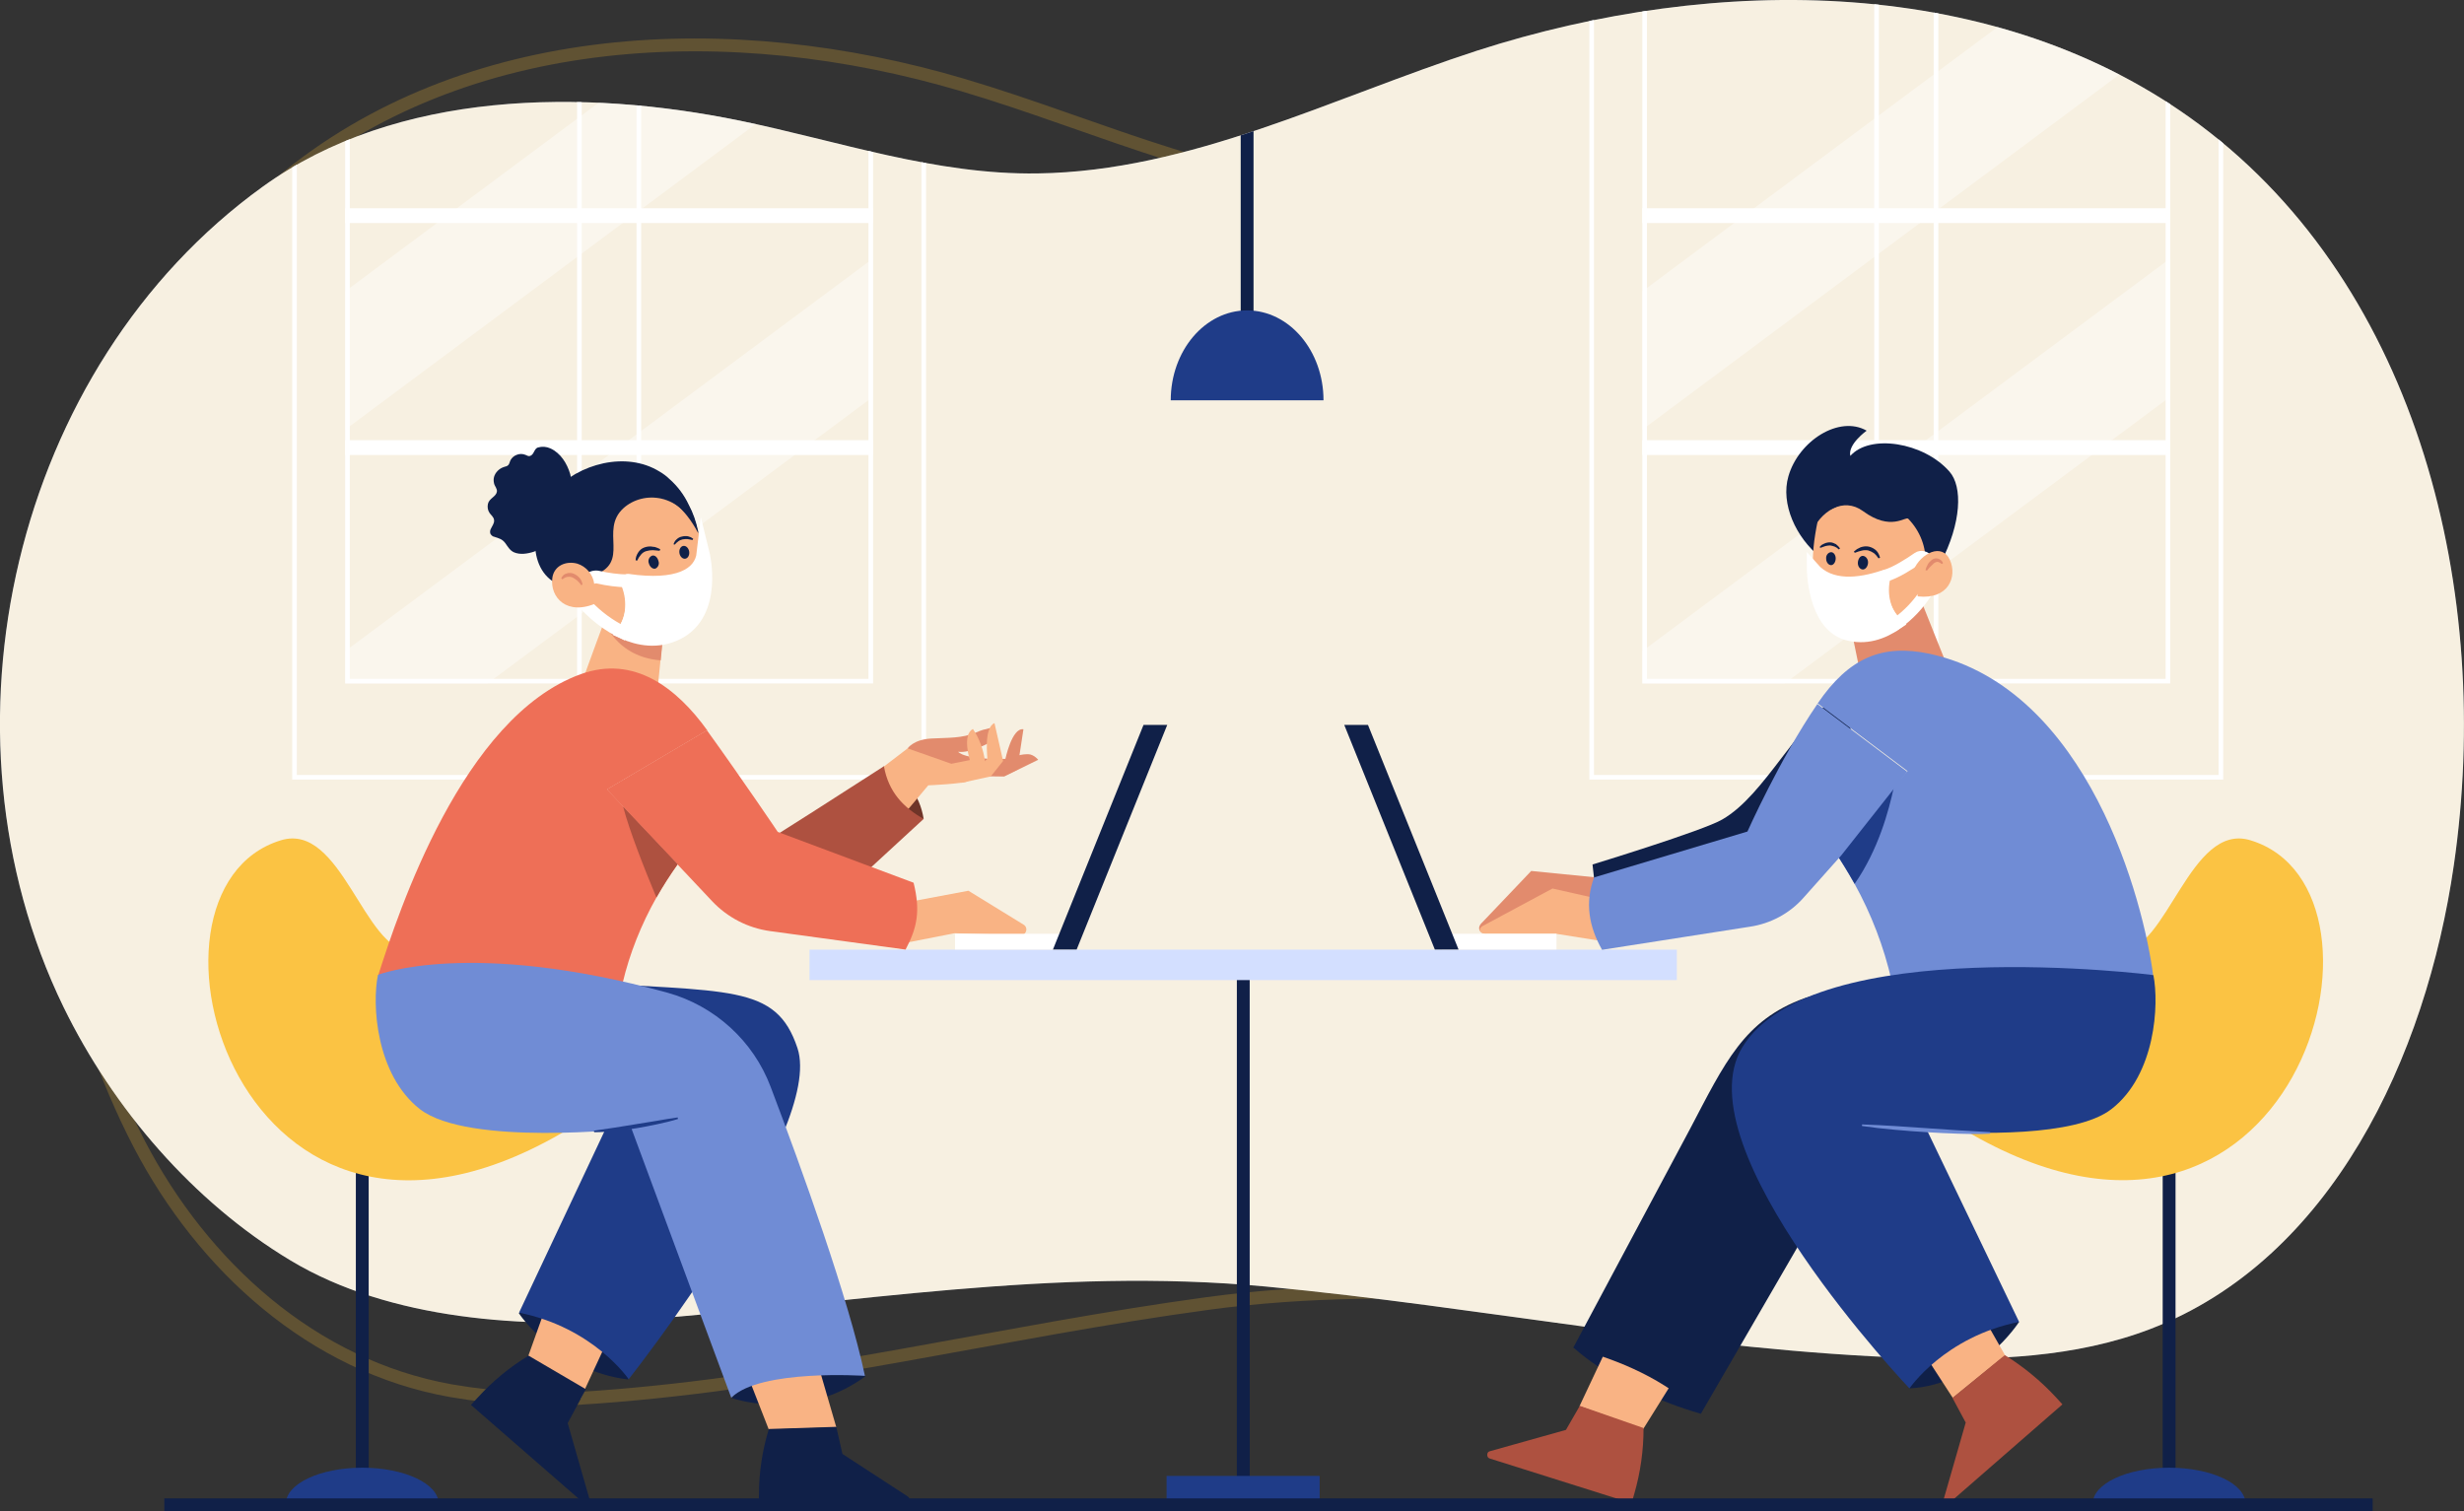 <svg id="egk4rzqhx9se1" xmlns="http://www.w3.org/2000/svg" xmlns:xlink="http://www.w3.org/1999/xlink" viewBox="0 0 800 490.6" shape-rendering="geometricPrecision" text-rendering="geometricPrecision"><rect x="0" y="0" width="800" height="490.6" fill="#333333" stroke="none"/><style><![CDATA[#egk4rzqhx9se133_ts {animation: egk4rzqhx9se133_ts__ts 4000ms linear infinite normal forwards}@keyframes egk4rzqhx9se133_ts__ts { 0% {transform: translate(534.251px,165.973px) scale(0.152,0.152)} 30% {transform: translate(534.251px,165.973px) scale(0.152,0.152)} 37.5% {transform: translate(534.251px,165.973px) scale(1,1)} 82.5% {transform: translate(534.251px,165.973px) scale(1,1)} 90% {transform: translate(534.251px,165.973px) scale(0.152,0.152)} 100% {transform: translate(534.251px,165.973px) scale(0.152,0.152)} }#egk4rzqhx9se133 {animation: egk4rzqhx9se133_c_o 4000ms linear infinite normal forwards}@keyframes egk4rzqhx9se133_c_o { 0% {opacity: 0} 30% {opacity: 0} 37.5% {opacity: 1} 82.5% {opacity: 1} 87.5% {opacity: 0} 100% {opacity: 0} }#egk4rzqhx9se140_ts {animation: egk4rzqhx9se140_ts__ts 4000ms linear infinite normal forwards}@keyframes egk4rzqhx9se140_ts__ts { 0% {transform: translate(271.521px,186.886px) scale(0.18,0.18)} 7.5% {transform: translate(271.521px,186.886px) scale(0.18,0.18)} 15% {transform: translate(271.521px,186.886px) scale(1,1)} 67.5% {transform: translate(271.521px,186.886px) scale(1,1)} 75% {transform: translate(271.521px,186.886px) scale(0.18,0.18)} 100% {transform: translate(271.521px,186.886px) scale(0.18,0.18)} }#egk4rzqhx9se140 {animation: egk4rzqhx9se140_c_o 4000ms linear infinite normal forwards}@keyframes egk4rzqhx9se140_c_o { 0% {opacity: 0} 7.5% {opacity: 0} 15% {opacity: 1} 67.5% {opacity: 1} 72.5% {opacity: 0} 100% {opacity: 0} }]]></style><defs><path id="egk4rzqhx9se2" d="M796.7,280.9C787.7,343.2,756.9,409,698.1,431.5C673.8,440.8,647.1,441.7,621,440.9C550.5,438.6,481.2,424.3,411.1,417.7C341.7,411.2,276.4,423.3,207.4,428.5C170.5,431.3,126.7,428.7,94.3,409.2C62.7,390.2,36.7,359.9,20.6,326.9C-22.9,237.4,4.2,119.1,85.3,60.6C129,29.1,189.6,28.8,240.3,39.2C272.4,45.8,303.7,56.8,336.9,56.3C386.5,55.6,432.3,31.8,479.4,16.5C557.2,-8.6,648.7,-8.4,714.2,40.5C785.5,93.7,809.5,192.8,796.7,280.9Z"/></defs><g id="egk4rzqhx9se3"><g id="egk4rzqhx9se4" transform="matrix(1 0 0 1 -215.556 -214.544)"><g id="egk4rzqhx9se5" transform="matrix(1 0 0 1 215.556 214.544)"><path id="egk4rzqhx9se6" d="M20.8,301.2C25.8,325.6,34,349.8,45.2,371.4C65.9,411.1,101.5,443.5,146.4,451.5C162,454.2,178,454.9,193.8,453.6C260.6,448.8,325.7,432.2,392,423.2C457.6,414.3,519.9,424,585.5,426.7C620.6,428.1,662,424,692,403.5C721.3,383.5,744.8,352.5,758.9,319.2C797,229,767,112.5,687.9,57.4C645.3,27.7,587.9,29.5,540.2,41.6C510,49.3,480.7,61.3,449.2,62C402.2,63.1,357.9,41,312.6,27.6C237.8,5.4,151.1,8.8,90.7,59.6C29.8,110.9,8.3,195.4,16.3,272.2C17.3,281.8,18.8,291.5,20.8,301.2Z" opacity="0.3" fill="none" stroke="rgb(200,155,53)" stroke-width="4.167" stroke-miterlimit="10"/><g id="egk4rzqhx9se7"><g id="egk4rzqhx9se8"><g id="egk4rzqhx9se9"><g id="egk4rzqhx9se10" clip-path="url(#egk4rzqhx9se36)"><g id="egk4rzqhx9se11"><path id="egk4rzqhx9se12" d="M796.7,280.9C787.7,343.2,756.9,409,698.1,431.5C673.8,440.8,647.1,441.7,621,440.9C550.5,438.6,481.2,424.3,411.1,417.7C341.7,411.2,276.4,423.3,207.4,428.5C170.5,431.3,126.7,428.7,94.3,409.2C62.7,390.2,36.7,359.9,20.6,326.9C-22.9,237.4,4.2,119.1,85.3,60.6C129,29.1,189.6,28.8,240.3,39.2C272.4,45.8,303.7,56.8,336.9,56.3C386.5,55.6,432.3,31.8,479.4,16.5C557.2,-8.6,648.7,-8.4,714.2,40.5C785.5,93.7,809.5,192.8,796.7,280.9Z" fill="rgb(255,255,255)" stroke="none" stroke-width="1"/><g id="egk4rzqhx9se13" opacity="0.15"><path id="egk4rzqhx9se14" d="M796.7,280.9C787.7,343.2,756.9,409,698.1,431.5C673.8,440.8,647.1,441.7,621,440.9C550.5,438.6,481.2,424.3,411.1,417.7C341.7,411.2,276.4,423.3,207.4,428.5C170.5,431.3,126.7,428.7,94.3,409.2C62.7,390.2,36.7,359.9,20.6,326.9C-22.9,237.4,4.2,119.1,85.3,60.6C129,29.1,189.6,28.8,240.3,39.2C272.4,45.8,303.7,56.8,336.9,56.3C386.5,55.6,432.3,31.8,479.4,16.5C557.2,-8.6,648.7,-8.4,714.2,40.5C785.5,93.7,809.5,192.8,796.7,280.9Z" fill="rgb(200,155,53)" stroke="none" stroke-width="1"/></g><g id="egk4rzqhx9se15" transform="matrix(1 0 0 1 516.024 -6.603)"><path id="egk4rzqhx9se16" d="M204.3,1.5L204.3,258.2L1.5,258.2L1.5,1.5L204.3,1.5M205.8,0L0,0L0,259.7L205.8,259.7L205.8,0L205.8,0Z" fill="rgb(255,255,255)" stroke="none" stroke-width="1"/><path id="egk4rzqhx9se17" d="M188.6,0L188.6,18.5L17.2,146.1L17.2,101.2L153.2,0L188.6,0Z" opacity="0.4" fill="rgb(255,255,255)" stroke="none" stroke-width="1"/><path id="egk4rzqhx9se18" d="M188.6,90.5L188.6,135.4L63.4,228.5L17.2,228.5L17.2,218L188.6,90.5Z" opacity="0.4" fill="rgb(255,255,255)" stroke="none" stroke-width="1"/><path id="egk4rzqhx9se19" d="M187.1,1.5L187.1,227L18.7,227L18.7,1.5L187.1,1.5M188.6,0L17.2,0L17.2,228.5L188.6,228.5L188.6,0L188.6,0Z" fill="rgb(255,255,255)" stroke="none" stroke-width="1"/><path id="egk4rzqhx9se20" d="M111.8,2.9L111.8,227L94,227L94,2.9L111.8,2.9M113.3,1.4L92.5,1.4L92.5,228.5L113.3,228.5L113.3,1.4Z" fill="rgb(255,255,255)" stroke="none" stroke-width="1"/><g id="egk4rzqhx9se21" transform="matrix(1 0 0 1 17.18 76.606)"><line id="egk4rzqhx9se22" x1="0" y1="0" x2="171.4" y2="0" fill="none" stroke="rgb(255,255,255)" stroke-width="4.8" stroke-miterlimit="10"/><line id="egk4rzqhx9se23" x1="0" y1="75.3" x2="171.4" y2="75.3" fill="none" stroke="rgb(255,255,255)" stroke-width="4.8" stroke-miterlimit="10"/></g></g><g id="egk4rzqhx9se24" transform="matrix(1 0 0 1 94.869 -6.603)"><path id="egk4rzqhx9se25" d="M204.3,1.5L204.3,258.2L1.5,258.2L1.5,1.5L204.3,1.5M205.8,0L0,0L0,259.7L205.8,259.7L205.8,0Z" fill="rgb(255,255,255)" stroke="none" stroke-width="1"/><path id="egk4rzqhx9se26" d="M188.6,0L188.6,18.5L17.2,146.1L17.2,101.2L153.2,0L188.6,0Z" opacity="0.4" fill="rgb(255,255,255)" stroke="none" stroke-width="1"/><path id="egk4rzqhx9se27" d="M188.6,90.5L188.6,135.4L63.4,228.5L17.2,228.5L17.2,218L188.6,90.5Z" opacity="0.4" fill="rgb(255,255,255)" stroke="none" stroke-width="1"/><path id="egk4rzqhx9se28" d="M187.1,1.5L187.1,227L18.7,227L18.7,1.5L187.1,1.5M188.6,0L17.2,0L17.2,228.5L188.6,228.5L188.6,0L188.6,0Z" fill="rgb(255,255,255)" stroke="none" stroke-width="1"/><path id="egk4rzqhx9se29" d="M111.8,2.9L111.8,227L94,227L94,2.9L111.8,2.9M113.3,1.4L92.5,1.4L92.5,228.5L113.3,228.5L113.3,1.4Z" fill="rgb(255,255,255)" stroke="none" stroke-width="1"/><g id="egk4rzqhx9se30" transform="matrix(1 0 0 1 17.18 76.606)"><line id="egk4rzqhx9se31" x1="0" y1="0" x2="171.4" y2="0" fill="none" stroke="rgb(255,255,255)" stroke-width="4.8" stroke-miterlimit="10"/><line id="egk4rzqhx9se32" x1="0" y1="75.3" x2="171.4" y2="75.3" fill="none" stroke="rgb(255,255,255)" stroke-width="4.8" stroke-miterlimit="10"/></g></g><g id="egk4rzqhx9se33" transform="matrix(1 0 0 1 380.109 -2.927)"><line id="egk4rzqhx9se34" x1="24.8" y1="0" x2="24.8" y2="109.6" fill="none" stroke="rgb(16,32,72)" stroke-width="4.167" stroke-miterlimit="10"/><path id="egk4rzqhx9se35" d="M49.6,132.9C49.6,116.8,38.5,103.7,24.8,103.7C11.1,103.7,0,116.8,0,132.9L49.6,132.9Z" fill="rgb(31,60,136)" stroke="none" stroke-width="1"/></g></g><clipPath id="egk4rzqhx9se36"><use id="egk4rzqhx9se37" width="800.001" height="441.133" xlink:href="#egk4rzqhx9se2" fill="rgb(0,0,0)" stroke="none" stroke-width="1"/></clipPath></g></g></g></g></g><g id="egk4rzqhx9se38" transform="matrix(1 0 0 1 478.382 522.84)"><g id="egk4rzqhx9se39" transform="matrix(1 0 0 1 115.934 4.975)"><line id="egk4rzqhx9se40" x1="24.9" y1="0" x2="24.9" y2="170.5" fill="none" stroke="rgb(16,32,72)" stroke-width="4.167" stroke-miterlimit="10"/><rect id="egk4rzqhx9se41" width="49.7" height="9.2" rx="0" ry="0" transform="matrix(1 0 0 1 0 165.9)" fill="rgb(31,60,136)" stroke="none" stroke-width="1"/></g><rect id="egk4rzqhx9se42" width="281.6" height="9.9" rx="0" ry="0" fill="rgb(211,223,255)" stroke="none" stroke-width="1"/></g><g id="egk4rzqhx9se43" transform="matrix(1 0 0 1 283.176 333.13)"><g id="egk4rzqhx9se44" transform="matrix(1 0 0 1 85.297 199.99)"><path id="egk4rzqhx9se45" d="M15.5,107.7C15.5,107.7,27.7,126.5,51.1,129.3L43.5,104L15.5,107.7Z" fill="rgb(16,32,72)" stroke="none" stroke-width="1"/><g id="egk4rzqhx9se46" transform="matrix(1 0 0 1 0 98.45)"><path id="egk4rzqhx9se47" d="M46.3,13.9L26.9,0L18.6,23.2L35.6,37L46.3,13.9Z" fill="rgb(249,179,132)" stroke="none" stroke-width="1"/><path id="egk4rzqhx9se48" d="M0,39.1L36.3,70.7C36.8,71.2,37.7,71.1,38.1,70.6C38.4,70.3,38.5,69.8,38.4,69.4L31.4,45L37.3,34L18.7,23.1L18.7,23.1C12.6,26.8,7,31.4,2.1,36.8L0,39.1Z" fill="rgb(16,32,72)" stroke="none" stroke-width="1"/></g><path id="egk4rzqhx9se49" d="M31.2,0C83.8,3.7,99,0.6,106,21.7C114.9,48.5,51.2,129.2,51.2,129.2C51.2,129.2,39.8,112.4,15.6,107.6L48.7,37.3L31.2,0Z" fill="rgb(31,60,136)" stroke="none" stroke-width="1"/></g><g id="egk4rzqhx9se50" transform="matrix(1 0 0 1 0 153.615)"><line id="egk4rzqhx9se51" x1="50" y1="100.6" x2="50" y2="210.2" fill="none" stroke="rgb(16,32,72)" stroke-width="4.167" stroke-miterlimit="10"/><path id="egk4rzqhx9se52" d="M65.7,36.6C50.6,36.6,43.2,-5.4,23.6,0.6C-29.5,16.7,9.5,158.2,116.4,94.7L65.7,36.6Z" fill="rgb(251,195,67)" stroke="none" stroke-width="1"/><path id="egk4rzqhx9se53" d="M25.2,216C25.2,209.5,36.3,204.3,50,204.3C63.7,204.3,74.8,209.5,74.8,216L25.2,216Z" fill="rgb(31,60,136)" stroke="none" stroke-width="1"/></g><g id="egk4rzqhx9se54" transform="matrix(1 0 0 1 172.569 116.18)"><path id="egk4rzqhx9se55" d="M46.8,14C53.7,17.6,58.4,23,59.7,31.1L46.4,31.5L46.8,14Z" fill="rgb(111,52,40)" stroke="none" stroke-width="1"/><g id="egk4rzqhx9se56" transform="matrix(1 0 0 1 41.293 0)"><path id="egk4rzqhx9se57" d="M13.2,8.2C13.2,8.2,15.1,5.3,20.9,5C26.3,4.7,30.9,5,35.5,3C36.2,2.7,36.9,2.4,37.6,2.2L40,1.6L40.2,6.1C40.2,6.1,33.6,9.9,29.6,9.3C29.6,9.3,31.3,12,45.6,11.6C45.6,11.6,50.5,9.6,53.1,10.2C54.1,10.5,54.9,11.1,55.6,11.9L44.6,17.3L17.5,16.9L13.2,8.2Z" fill="rgb(226,139,109)" stroke="none" stroke-width="1"/><path id="egk4rzqhx9se58" d="M50.8,2L48.8,15.1L44.5,17.2L34.1,17.1L44.9,11.8C44.9,11.9,47,1.4,50.8,2Z" fill="rgb(226,139,109)" stroke="none" stroke-width="1"/><path id="egk4rzqhx9se59" d="M41.4,0L44.2,12.3L40.2,17.3L30.6,19.4L39.1,11.6C39.2,11.5,37.8,1.5,41.4,0Z" fill="rgb(249,179,132)" stroke="none" stroke-width="1"/><path id="egk4rzqhx9se60" d="M0,18.3L13.2,8.2L27.4,13.2L33.4,12C33.4,12,30.8,3.8,34.4,1.9C36.5,5,37.8,8.6,38.3,12.3C38.4,13.4,32.9,18.8,32.9,18.8C31.5,19.7,19.9,20.2,19.9,20.2L7.8,34.6L0,18.3Z" fill="rgb(249,179,132)" stroke="none" stroke-width="1"/></g><path id="egk4rzqhx9se61" d="M0,43.6C0.4,43.9,46.8,14,46.8,14C48.3,22.5,53.3,27.5,59.7,31.1L32,56.6L0,43.6Z" fill="rgb(174,81,64)" stroke="none" stroke-width="1"/></g><path id="egk4rzqhx9se62" d="M170,335.3C170,335.3,192.8,343.4,213.4,328.2L187,315.5L170,335.3Z" fill="rgb(16,32,72)" stroke="none" stroke-width="1"/><g id="egk4rzqhx9se63" transform="matrix(1 0 0 1 173.001 320.352)"><path id="egk4rzqhx9se64" d="M23.8,0L0,2.2L9,25.2L30.9,24.4L23.8,0Z" fill="rgb(249,179,132)" stroke="none" stroke-width="1"/><path id="egk4rzqhx9se65" d="M5.7,49.3L53.4,49.3C54.1,49.3,54.7,48.7,54.7,48C54.7,47.6,54.5,47.2,54.1,46.9L32.9,33.1L30.9,24.3L9,25L9,25C6.9,31.9,5.8,39,5.8,46.2L5.7,49.3Z" fill="rgb(16,32,72)" stroke="none" stroke-width="1"/></g><path id="egk4rzqhx9se66" d="M148.2,82.4L147,94L145.1,113L119.8,107.1C119.8,107.1,125.9,90.2,128.4,83.6C129,82.1,129.3,81.1,129.4,81L132.8,81.3L148.2,82.4Z" fill="rgb(249,179,132)" stroke="none" stroke-width="1"/><path id="egk4rzqhx9se67" d="M148.2,82.4L146.9,95.8C139.8,95.3,132.7,91.9,128.5,83.4L132.9,81.3L148.2,82.4Z" fill="rgb(226,139,109)" stroke="none" stroke-width="1"/><path id="egk4rzqhx9se68" d="M149.1,88.2C133.5,92.2,122.6,78,122.6,78L121.5,68.8L121.4,68L119,53.3L130.3,39L156,45.4L156,45.4C157.2,48.1,158.1,50.9,159,53.8C159.4,55.2,159.8,56.7,160.1,58.1C163.2,72,161.1,85.1,149.1,88.2Z" fill="rgb(249,179,132)" stroke="none" stroke-width="1"/><path id="egk4rzqhx9se69" d="M159.1,54.5C149.7,37.1,139.3,41.8,132.7,47.1C123.4,54.5,124.8,68.3,124.8,68.3L121.6,68.7L117,69.3L112.9,70.8C102.3,65,105.8,47.7,111.6,41.3C120.4,31.7,135.8,27.9,146.5,34.5C147.7,35.2,148.8,36,149.8,37C152.4,39.3,154.5,42.1,156,45.3L156,45.3C157.4,47.9,158.4,50.8,159,53.7C159.1,54.3,159.1,54.5,159.1,54.5Z" fill="rgb(16,32,72)" stroke="none" stroke-width="1"/><path id="egk4rzqhx9se70" d="M159.1,54.5C153.5,41.2,141.1,40.7,134.8,46.4C126.8,53.7,137.5,64.1,124.8,68.3L121.4,67.9L115.2,67.2L112.5,49.6L122.5,39L134.5,34.7L149.7,37.2C152.3,39.5,154.4,42.3,155.9,45.5L155.9,45.5C157.3,48.1,158.3,51,158.9,53.9C159.1,54.3,159.1,54.5,159.1,54.5Z" fill="rgb(16,32,72)" stroke="none" stroke-width="1"/><path id="egk4rzqhx9se71" d="M117.5,35.3C116.5,31.9,114.4,28.5,111.1,27C109.8,26.4,108.4,26.3,107,26.7C105.8,27.1,105.8,28.9,104.6,29.4C103.9,29.7,103.6,29.3,103,29.1C102.1,28.7,101,28.7,100.1,29.1C99.3,29.4,98.6,30,98.2,30.7C97.9,31.2,97.8,31.9,97.5,32.3C97,32.9,96.5,32.8,95.8,33.1C94.4,33.6,93.2,34.8,92.8,36.2C92.6,36.9,92.6,37.6,92.8,38.4C93,39.3,93.9,40.1,93.7,41.1C93.4,42.7,91.2,43.2,90.8,45C90.6,46,90.7,47,91.3,47.9C91.8,48.7,92.7,49.2,92.8,50.3C92.9,51.3,92.2,52.1,91.8,53C91.5,53.5,91.4,54.1,91.6,54.7C91.9,55.2,92.3,55.6,92.9,55.7C94.4,56.2,95.4,56.4,96.4,57.7C97.2,58.8,97.9,60.1,99.2,60.7C101.2,61.6,103.7,61.2,105.8,60.5C108.4,59.5,110.7,58.1,112.8,56.3C114.2,55.2,115.4,54,116.4,52.5C118.1,49.8,118.8,46.5,118.2,43.3C117.9,42.2,117.2,41.6,117.4,40.4C117.7,38.4,118,37.2,117.5,35.3Z" fill="rgb(16,32,72)" stroke="none" stroke-width="1"/><path id="egk4rzqhx9se72" d="M134.7,143.2L152.4,162C149.9,165.5,147.6,169.1,145.5,172.8C140.6,181.5,136.8,190.9,134.5,200.7L55.2,198C61.7,177.6,82.5,114.2,120.9,100.3C138.3,94,152.1,104.8,162,118.5L129.5,137.7L134.7,143.2Z" fill="rgb(238,111,87)" stroke="none" stroke-width="1"/><path id="egk4rzqhx9se73" d="M211.1,177.3L246.8,170.6L264.7,181.6C265.6,182.1,265.9,183.3,265.3,184.2C265,184.8,264.4,185.1,263.7,185.1L242.3,184.4L220.3,188.7L211.1,177.3Z" fill="rgb(249,179,132)" stroke="none" stroke-width="1"/><path id="egk4rzqhx9se74" d="M229,168C231.3,177.3,230.1,182.7,226.4,189.7L182.4,183.7C175.2,182.7,168.6,179.3,163.6,174L152.3,162L129.4,137.7L161.9,118.5C173.8,135,184.9,151.5,184.9,151.5L229,168Z" fill="rgb(238,111,87)" stroke="none" stroke-width="1"/><path id="egk4rzqhx9se75" d="M137.4,247.8C137.4,247.8,84.4,253.7,68.7,241.5C54.4,230.3,53.1,207.4,55.1,197.9C55.1,197.9,85,186.1,149.1,203.7C164.5,208,177,219.4,182.6,234.3C192.6,260.6,208,303.3,213.2,328.1C213.2,328.1,179.2,325.8,169.8,335.2L137.4,247.8Z" fill="rgb(112,140,213)" stroke="none" stroke-width="1"/><g id="egk4rzqhx9se76" transform="matrix(1 0 0 1 242.45 116.773)"><rect id="egk4rzqhx9se77" width="37.2" height="5.1" rx="0" ry="0" transform="matrix(1 0 0 1 0 67.8)" fill="rgb(255,255,255)" stroke="none" stroke-width="1"/><path id="egk4rzqhx9se78" d="M39.5,72.9L31.8,72.9L61.2,0L68.9,0L39.5,72.9Z" fill="rgb(16,32,72)" stroke="none" stroke-width="1"/></g><path id="egk4rzqhx9se79" d="M152.4,162C149.9,165.5,147.6,169.1,145.5,172.8C141.7,163.7,136.7,151.1,134.7,143.3L152.4,162Z" fill="rgb(174,81,64)" stroke="none" stroke-width="1"/><g id="egk4rzqhx9se80" transform="matrix(1 0 0 1 119.078 61.018)"><path id="egk4rzqhx9se81" d="M16.9,9C13.8,8.9,10.6,8.5,7.6,7.8C6.4,7.5,5.3,7.9,4.5,8.7L0,13.4L3.6,16.9C7,20.5,11,23.5,15.5,25.7C19.2,20.9,19.3,14.2,16.9,9Z" fill="none" stroke="rgb(255,255,255)" stroke-width="4.167" stroke-miterlimit="10"/><path id="egk4rzqhx9se82" d="M41.6,0C40.8,7,33.2,11.1,17.2,8.8C17,8.8,16.9,8.9,16.8,9.1C16.8,9.2,16.8,9.2,16.8,9.3C19.1,14.5,19.1,21.1,15.5,25.7C20.6,28,26.9,29.2,33.3,26C46.4,19.4,41.6,0,41.6,0Z" fill="rgb(255,255,255)" stroke="rgb(255,255,255)" stroke-width="4.167" stroke-miterlimit="10"/></g><path id="egk4rzqhx9se83" d="M125.3,70.9C124.9,67.9,122.7,65.3,119.8,64.4C116.1,63.4,112.2,65.1,111.7,69.1C110.9,75.3,116.4,81.6,126.3,77.1L125.3,70.9Z" fill="rgb(249,179,132)" stroke="none" stroke-width="1"/><g id="egk4rzqhx9se84" transform="matrix(1 0 0 1 138.753 55.426)"><path id="egk4rzqhx9se85" d="M7.4,8.1C7.8,9.1,7.3,10.2,6.4,10.6C5.5,10.8,4.6,10,4.3,8.9C3.9,7.9,4.4,6.8,5.3,6.4C6.2,6.1,7.1,6.9,7.4,8.1Z" fill="rgb(16,32,72)" stroke="none" stroke-width="1"/><ellipse id="egk4rzqhx9se86" rx="1.6" ry="2.1" transform="matrix(0.988 -0.155 0.155 0.988 15.8 5.299)" fill="rgb(16,32,72)" stroke="none" stroke-width="1"/><path id="egk4rzqhx9se87" d="M0,7.9C0,7,0.3,6.2,0.8,5.4C1.3,4.6,2,4,2.9,3.7C3.8,3.4,4.7,3.3,5.6,3.5C6,3.5,6.5,3.6,6.9,3.8C7.3,4,7.7,4.1,8,4.3L7.8,4.8C7.4,4.8,7,4.7,6.7,4.7C6.3,4.7,5.9,4.6,5.6,4.6C4.9,4.6,4.2,4.7,3.5,4.9C2.7,5.1,2.1,5.6,1.7,6.1C1.2,6.7,0.8,7.3,0.5,8L0,7.9Z" fill="rgb(16,32,72)" stroke="none" stroke-width="1"/><path id="egk4rzqhx9se88" d="M12.3,2.7C12.5,2.1,12.8,1.5,13.3,1.1C13.8,0.6,14.4,0.3,15,0.2C15.7,0,16.4,0,17,0.1C17.3,0.2,17.6,0.3,17.9,0.4C18.2,0.6,18.4,0.7,18.7,0.9L18.5,1.3C17.9,1.2,17.4,1.1,16.8,1C16.3,1,15.8,1,15.3,1.1C14.8,1.2,14.3,1.4,13.9,1.7C13.5,2,13,2.4,12.7,2.8L12.3,2.7Z" fill="rgb(16,32,72)" stroke="none" stroke-width="1"/></g><path id="egk4rzqhx9se89" d="M121.1,71.4C120.8,70.9,120.3,70.4,119.8,69.9C119.3,69.5,118.8,69.2,118.3,68.9C117.8,68.7,117.2,68.6,116.6,68.7C116,68.8,115.5,69.1,115,69.5L114.6,69.2C114.9,68.4,115.5,67.8,116.3,67.6C117.1,67.3,118,67.4,118.7,67.7C119.4,68,120.1,68.5,120.6,69.1C121.1,69.7,121.4,70.4,121.5,71.2L121.1,71.4Z" fill="rgb(226,139,109)" stroke="none" stroke-width="1"/><path id="egk4rzqhx9se90" d="M125.2,248.5L132,247.5C134.3,247.1,136.5,246.8,138.8,246.4L145.6,245.3C147.9,244.9,150.1,244.5,152.4,244.2L152.5,244.7C150.3,245.4,148.1,245.9,145.8,246.4C143.5,246.9,141.3,247.3,139,247.7C136.7,248,134.4,248.4,132.2,248.6C130,248.8,127.6,249,125.3,249L125.2,248.5Z" fill="rgb(31,60,136)" stroke="none" stroke-width="1"/></g><g id="egk4rzqhx9se91" transform="matrix(1 0 0 1 652.007 313.008)"><g id="egk4rzqhx9se92" transform="matrix(1 0 0 1 143.505 39.859)"><path id="egk4rzqhx9se93" d="M50.1,44.5L43.7,51L11.1,42.6C3.1,36.2,-1.9,25.2,0.7,16.3C4,4.8,17.2,-3.6,26.1,1.5C26.1,1.5,19.9,5.9,20.8,9.7C27.1,2.5,44.6,5.2,53,14.8C57.3,19.7,56.9,31.4,50.1,44.5Z" fill="rgb(16,32,72)" stroke="none" stroke-width="1"/><path id="egk4rzqhx9se94" d="M53.9,82L25.5,87.4L18.6,53.9L42.4,53.2C42.4,53.3,53.9,82,53.9,82Z" fill="rgb(226,139,109)" stroke="none" stroke-width="1"/><path id="egk4rzqhx9se95" d="M22.8,68.4C37.2,69.9,45.1,53.7,45.1,53.7L45.2,45.4L45.2,44.6L45.4,30.2L33.2,18.5L10.7,28.7L10.7,28.7C10,31.5,9.5,34.3,9.1,37.2C8.9,38.6,8.8,40.1,8.7,41.5C7.8,55.3,13.5,67.5,22.8,68.4Z" fill="rgb(249,179,132)" stroke="none" stroke-width="1"/><path id="egk4rzqhx9se96" d="M7.7,35.5C11.1,27.3,18.6,23,24.9,27.6C34,34.3,38.7,29.2,39.6,30.1C43.4,34,45.5,39.3,45.2,44.7L49.3,42.3L50.1,38.5L50.2,21.3L39.7,12.8L28.2,10.6L14.6,15.4C12.4,18.3,7.4,23.4,7.4,23.4C6.3,27.1,7.7,35.5,7.7,35.5Z" fill="rgb(16,32,72)" stroke="none" stroke-width="1"/><g id="egk4rzqhx9se97" transform="matrix(1 0 0 1 8.633 42.5)"><path id="egk4rzqhx9se98" d="M23.5,6.1C26.8,5.2,31.5,2.2,34.2,0.3C35.1,-0.3,36.4,0,37,0.9C37.1,1,37.2,1.2,37.2,1.3L39.5,7.6L36.8,11.5C34.3,15.4,31,18.9,27.2,21.6C23.2,17.8,21.6,12.2,22.9,6.8C22.9,6.5,23.2,6.2,23.5,6.1Z" fill="none" stroke="rgb(255,255,255)" stroke-width="3.922" stroke-miterlimit="10"/><path id="egk4rzqhx9se99" d="M0,3.6C5.6,10,15,8.9,22.8,6.3C23,6.2,23.1,6.3,23.2,6.5C23.2,6.6,23.2,6.6,23.2,6.7C22,11.9,23.1,18,27.2,21.7C22.8,24.7,17.2,26.9,10.8,25C0,21.6,0,3.6,0,3.6Z" fill="rgb(255,255,255)" stroke="rgb(255,255,255)" stroke-width="3.922" stroke-miterlimit="10"/></g><path id="egk4rzqhx9se100" d="M41.3,46.8C43.7,41.2,50.6,37.9,53.1,43.4C55.6,48.9,52.7,56.4,42.7,55.3L41.3,46.8Z" fill="rgb(249,179,132)" stroke="none" stroke-width="1"/><g id="egk4rzqhx9se101" transform="matrix(1 0 0 1 10.85 37.755)"><path id="egk4rzqhx9se102" d="M12.4,6.5C12.3,7.7,13,8.7,13.9,8.8C14.8,8.9,15.6,7.9,15.7,6.7C15.8,5.5,15,4.5,14.1,4.4C13.2,4.3,12.5,5.3,12.4,6.5Z" fill="rgb(16,32,72)" stroke="none" stroke-width="1"/><path id="egk4rzqhx9se103" d="M2.1,5.3C2.1,6.5,2.9,7.4,3.7,7.4C4.5,7.4,5.2,6.4,5.2,5.2C5.2,4,4.4,3.1,3.6,3.2C2.8,3.3,2,4.1,2.1,5.3Z" fill="rgb(16,32,72)" stroke="none" stroke-width="1"/><path id="egk4rzqhx9se104" d="M19.1,5.2C18.7,4.6,18.2,4,17.6,3.5C17,3.1,16.4,2.8,15.7,2.6C15,2.5,14.3,2.5,13.6,2.7C13.2,2.8,12.9,2.9,12.5,3C12.1,3.1,11.8,3.3,11.4,3.4L11.1,3C11.4,2.7,11.8,2.5,12.1,2.2C12.5,2,12.9,1.8,13.3,1.6C14.2,1.3,15.1,1.2,16,1.4C16.9,1.6,17.8,2.1,18.4,2.7C19,3.3,19.4,4.2,19.6,5L19.1,5.2Z" fill="rgb(16,32,72)" stroke="none" stroke-width="1"/><path id="egk4rzqhx9se105" d="M6.2,2.3C5.8,1.9,5.4,1.6,4.9,1.4C4.4,1.2,3.9,1.1,3.4,1C2.9,1,2.4,1.1,1.9,1.2C1.3,1.4,0.8,1.6,0.2,1.8L0,1.5C0.2,1.2,0.5,1,0.7,0.8C1,0.7,1.2,0.5,1.5,0.4C2.1,0.1,2.8,0,3.4,0C4.1,0,4.7,0.3,5.3,0.6C5.8,1,6.3,1.5,6.6,2L6.2,2.3Z" fill="rgb(16,32,72)" stroke="none" stroke-width="1"/></g><path id="egk4rzqhx9se106" d="M45.2,46.8C45.3,46.2,45.6,45.6,45.9,45C46.2,44.4,46.7,43.9,47.2,43.5C48.1,42.7,49.5,42.8,50.4,43.7C50.6,43.9,50.8,44.2,50.9,44.5L50.5,44.8C50.1,44.5,49.7,44.2,49.2,44.1C48.8,44.1,48.4,44.2,48,44.5C47.2,45.2,46.4,46,45.7,46.9L45.2,46.8Z" fill="rgb(226,139,109)" stroke="none" stroke-width="1"/></g><path id="egk4rzqhx9se107" d="M97.8,188L60.7,184.3L44.8,201C42.7,202.9,44.2,204.8,46.2,204.6L66.8,198.7L89.7,201.1L97.8,188Z" fill="rgb(226,139,109)" stroke="none" stroke-width="1"/><path id="egk4rzqhx9se108" d="M219.1,330.7C219.1,330.7,206,351.1,183.5,352.3L189,324.1L219.1,330.7Z" fill="rgb(16,32,72)" stroke="none" stroke-width="1"/><path id="egk4rzqhx9se109" d="M163.7,123.9C146.8,136.4,136.7,159.6,122.7,167.6C116.6,171.2,80.6,182.2,80.6,182.2L82.6,199.9L142.5,175.9L164.8,147.4L163.7,123.9Z" fill="rgb(16,32,72)" stroke="none" stroke-width="1"/><g id="egk4rzqhx9se110" transform="matrix(1 0 0 1 46.372 219.734)"><path id="egk4rzqhx9se111" d="M28,119.3C27.9,119,41.7,132.8,69.4,140.8L60.5,114.4L28,119.3Z" fill="rgb(16,32,72)" stroke="none" stroke-width="1"/><g id="egk4rzqhx9se112" transform="matrix(1 0 0 1 0 112.429)"><path id="egk4rzqhx9se113" d="M42.2,0L65,10.4L50.7,33.3L30,25.9L42.2,0Z" fill="rgb(249,179,132)" stroke="none" stroke-width="1"/><path id="egk4rzqhx9se114" d="M46.9,57.4L0.9,42.9C0.2,42.7,-0.1,42,0.1,41.3C0.2,40.9,0.5,40.6,1,40.5L25.6,33.6L30.1,25.8L50.8,33L50.8,33C50.8,40.2,49.8,47.4,47.8,54.3L46.9,57.4Z" fill="rgb(174,81,64)" stroke="none" stroke-width="1"/></g><path id="egk4rzqhx9se115" d="M28,119.3L65.9,48.3C77.2,26.8,83.4,13,103,5.9C117.7,0.6,144.9,-0.3,162.7,0.1L163.4,33.4L113.3,65.1L69.4,140.8C57.5,129.5,43.5,123.6,28,119.3Z" fill="rgb(16,32,72)" stroke="none" stroke-width="1"/></g><g id="egk4rzqhx9se116" transform="matrix(1 0 0 1 201.407 173.737)"><line id="egk4rzqhx9se117" x1="66.4" y1="100.6" x2="66.4" y2="210.2" fill="none" stroke="rgb(16,32,72)" stroke-width="4.167" stroke-miterlimit="10"/><path id="egk4rzqhx9se118" d="M50.7,36.6C65.8,36.6,73.2,-5.4,92.8,0.6C145.9,16.7,106.9,158.1,0,94.7L50.7,36.6Z" fill="rgb(251,195,67)" stroke="none" stroke-width="1"/><path id="egk4rzqhx9se119" d="M91.2,216C91.2,209.5,80.1,204.3,66.4,204.3C52.7,204.3,41.6,209.5,41.6,216L91.2,216Z" fill="rgb(31,60,136)" stroke="none" stroke-width="1"/></g><g id="egk4rzqhx9se120" transform="matrix(1 0 0 1 182.469 318.384)"><path id="egk4rzqhx9se121" d="M0,13.7L18.9,0L32.1,23.2L15.1,37L0,13.7Z" fill="rgb(249,179,132)" stroke="none" stroke-width="1"/><path id="egk4rzqhx9se122" d="M50.7,39.1L14.2,70.9C13.7,71.3,12.9,71.3,12.5,70.8C12.2,70.5,12.1,70.1,12.2,69.7L19.3,45L15,37L32,23.1L32,23.1C38.1,26.9,43.7,31.5,48.6,36.8L50.7,39.1Z" fill="rgb(174,81,64)" stroke="none" stroke-width="1"/></g><path id="egk4rzqhx9se123" d="M262.6,218L177.7,219.9C175.2,208.9,171.1,198.3,165.7,188.5C163.4,184.4,161.2,180.9,159.4,178.2L178.5,156.8L182.9,151.9L153.7,129.9C163.8,115.1,174.6,110.5,190.1,113.8C241.8,125.1,259.6,194.8,262.6,218Z" fill="rgb(112,140,213)" stroke="none" stroke-width="1"/><path id="egk4rzqhx9se124" d="M96.4,196.5L67.6,190L44.7,202.3C43.2,203.5,44.4,204.9,46.3,204.7L68.8,204.7L89.5,208L96.4,196.5Z" fill="rgb(249,179,132)" stroke="none" stroke-width="1"/><g id="egk4rzqhx9se125" transform="matrix(1 0 0 1 0 136.895)"><rect id="egk4rzqhx9se126" width="37.2" height="5.1" rx="0" ry="0" transform="matrix(1 0 0 1 31.7 67.8)" fill="rgb(255,255,255)" stroke="none" stroke-width="1"/><path id="egk4rzqhx9se127" d="M29.4,72.9L37.1,72.9L7.7,0L0,0L29.4,72.9Z" fill="rgb(16,32,72)" stroke="none" stroke-width="1"/></g><path id="egk4rzqhx9se128" d="M178.5,156.8C176.8,164.8,173.4,177.4,165.7,188.5C163.4,184.4,161.2,180.9,159.4,178.2L178.5,156.8Z" fill="rgb(31,60,136)" stroke="none" stroke-width="1"/><path id="egk4rzqhx9se129" d="M81.1,186.4C78.1,194.6,79.4,202.3,83.7,209.9L131.7,202.4C138.4,201.4,144.6,198.1,149.1,193L161.4,179.2L182.8,152.1L153.6,130.1C141.4,147.9,130.9,171.5,130.9,171.5L81.1,186.4Z" fill="rgb(112,140,213)" stroke="none" stroke-width="1"/><path id="egk4rzqhx9se130" d="M249.1,261.6C237.4,270.7,205,269.7,189.3,268.7L219.1,330.7C194.9,335.5,183.5,352.3,183.5,352.3C183.5,352.3,109.4,274.4,129.2,241.6C151.9,204,262.7,218.1,262.7,218.1C264.6,227.6,263.4,250.5,249.1,261.6Z" fill="rgb(31,60,136)" stroke="none" stroke-width="1"/><path id="egk4rzqhx9se131" d="M209.7,269.6C206.2,269.8,202.7,269.7,199.3,269.6C195.8,269.5,192.3,269.3,188.9,269.1C185.4,268.9,182,268.6,178.5,268.3C175,268,171.6,267.6,168.1,267.1L168.1,266.6C171.6,266.7,175,266.9,178.5,267.1L188.9,267.8L199.3,268.5C202.8,268.7,206.2,268.9,209.7,269.1L209.7,269.6Z" fill="rgb(112,140,213)" stroke="none" stroke-width="1"/></g><line id="egk4rzqhx9se132" x1="268.9" y1="703.1" x2="985.9" y2="703.1" fill="none" stroke="rgb(16,32,72)" stroke-width="4.167" stroke-miterlimit="10"/></g></g><g id="egk4rzqhx9se133_ts" transform="translate(534.251,165.973) scale(0.152,0.152)"><g id="egk4rzqhx9se133" transform="translate(-534.251,-165.973)" opacity="0"><g id="egk4rzqhx9se134" transform="matrix(1 0 0 1 36.038 0)"><path id="egk4rzqhx9se135" d="M500.5,154.8C512,139,508.6,116.8,492.8,105.3C477,93.8,454.8,97.2,443.3,113C431.8,128.8,435.2,151,451,162.5C462.8,171.1,478.6,171.6,491,163.8L500.6,169.3L500.6,154.8L500.5,154.8Z" fill="rgb(198,234,233)" stroke="none" stroke-width="1"/><g id="egk4rzqhx9se136" transform="matrix(1 0 0 1 15.131 31.265)"><circle id="egk4rzqhx9se137" r="4" transform="matrix(1 0 0 1 473 102.6)" fill="rgb(255,255,255)" stroke="none" stroke-width="1"/><circle id="egk4rzqhx9se138" r="4" transform="matrix(1 0 0 1 456.7 102.6)" fill="rgb(255,255,255)" stroke="none" stroke-width="1"/><circle id="egk4rzqhx9se139" r="4" transform="matrix(1 0 0 1 440.5 102.6)" fill="rgb(255,255,255)" stroke="none" stroke-width="1"/></g></g></g></g><g id="egk4rzqhx9se140_ts" transform="translate(271.521,186.886) scale(0.18,0.18)"><g id="egk4rzqhx9se140" transform="translate(-271.521,-186.886)" opacity="0"><g id="egk4rzqhx9se141" transform="matrix(1 0 0 1 198.624 0)"><path id="egk4rzqhx9se142" d="M103,118.6C83.4,118.6,67.6,134.5,67.6,154C67.6,161.5,70,168.8,74.4,174.9L74.4,189.4L84,183.9C100.5,194.4,122.4,189.6,132.9,173.1C143.4,156.6,138.6,134.7,122.1,124.2C116.4,120.5,109.8,118.6,103,118.6L103,118.6Z" fill="rgb(211,223,255)" stroke="none" stroke-width="1"/><g id="egk4rzqhx9se143" transform="matrix(1 0 0 1 15.131 31.421)"><circle id="egk4rzqhx9se144" r="4" transform="matrix(1 0 0 1 71.6 122.6)" fill="rgb(255,255,255)" stroke="none" stroke-width="1"/><circle id="egk4rzqhx9se145" r="4" transform="matrix(1 0 0 1 87.9 122.6)" fill="rgb(255,255,255)" stroke="none" stroke-width="1"/><circle id="egk4rzqhx9se146" r="4" transform="matrix(1 0 0 1 104.2 122.6)" fill="rgb(255,255,255)" stroke="none" stroke-width="1"/></g></g></g></g></svg>